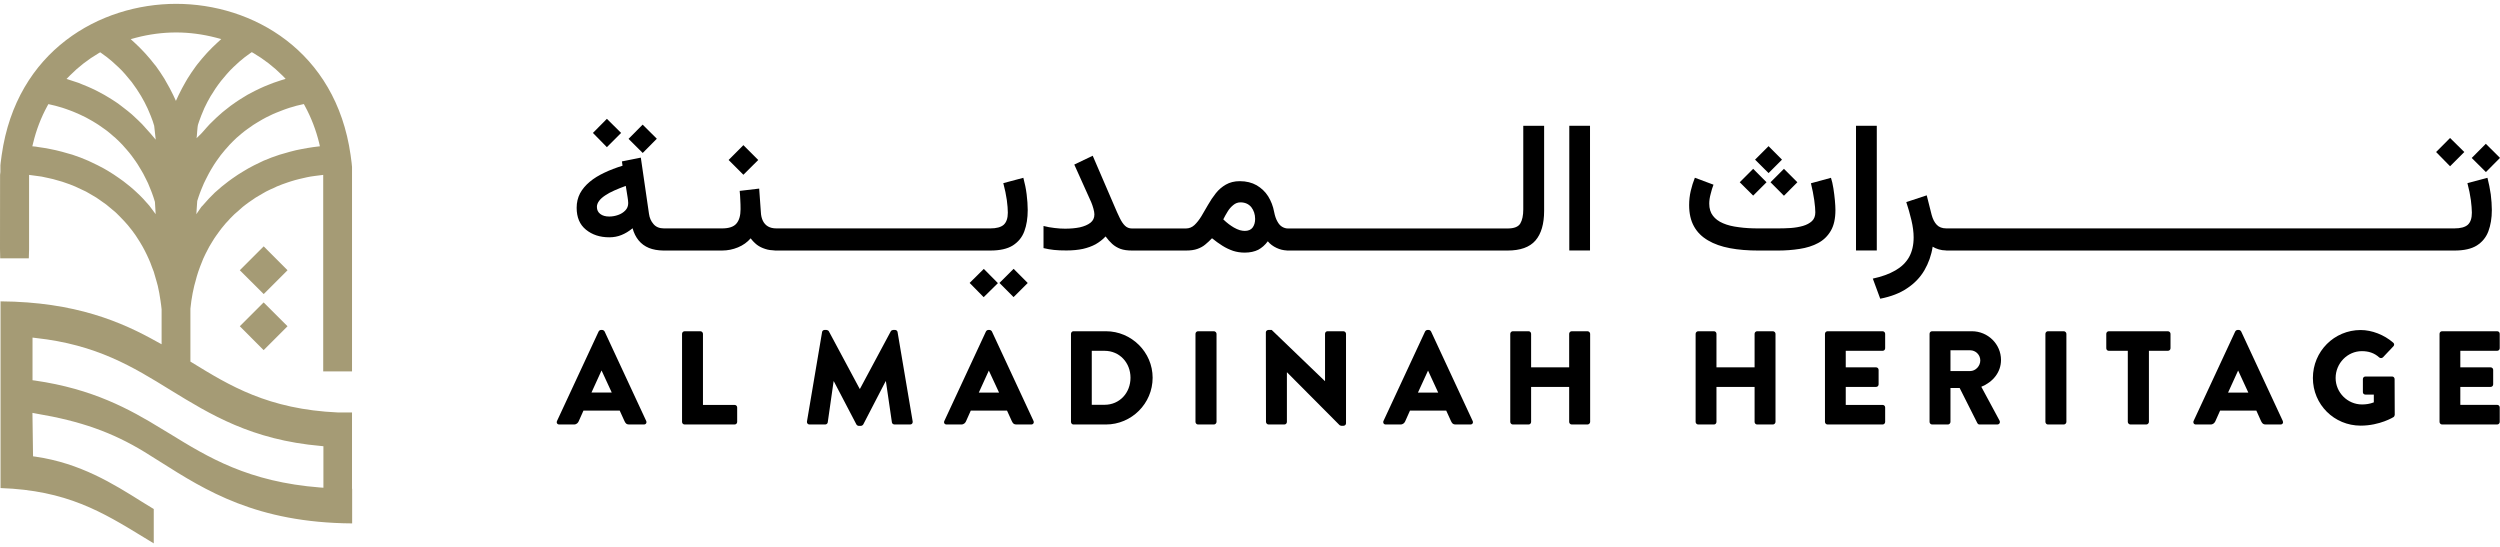 <svg version="1.2" xmlns="http://www.w3.org/2000/svg" viewBox="0 0 3705 810" width="3705" height="810">
	<title>مشروع جديد</title>
	<style>
		.s0 { fill: #a59b75 } 
		.s1 { fill: #000000 } 
	</style>
	<g id="مجلد 1">
		<path class="s0" d="m212.6 796c-60.9-37.2-113.5-69.3-211.8-72.7v-276.7c111.3 0.8 179.9 30.7 232.1 60l6.6 3.6v-51.8l-0.7-6.1-0.9-6.5c-1-7.8-2.5-15.1-4.1-22.3-0.5-1.4-1.9-6.9-1.9-6.9-1.3-4.7-2.6-9.4-4-13.8l-3-7.8c-1.4-3.9-2.8-7.8-4.6-11.5-0.9-2.2-1.9-4.2-2.9-6.3-2.4-4.9-4.1-8.3-6-11.6-1.3-2.5-2.8-4.9-4.3-7.3-1.9-3.2-3.9-6.3-5.9-9.2-1.6-2.3-3.3-4.6-4.9-6.8-2.2-2.8-4.4-5.6-6.6-8.3-1.9-2-3.6-4.2-5.4-6.1-2.4-2.7-4.8-5.2-7.3-7.6-1.9-1.9-3.8-3.7-5.7-5.6-2.6-2.2-5.4-4.5-8-6.7l-5.9-4.9c-2.9-2.2-5.8-4.2-8.8-6.2-3-2.1-4.4-3.1-5.9-4.1-3.3-2-6.6-3.8-9.9-5.8l-5.4-3.1q-6.5-3.2-13-6.1l-3-1.4c-5.3-2.3-10.8-4.3-16.3-6.1l-2.9-1c-6-1.8-9.9-2.9-13.7-3.9l-6.7-1.5c-4.6-1.1-7.4-1.7-10.2-2.2l-18.5-2.5v110.2l-0.4 13.5h-42.4l-0.3-13.8 0.1-109.9 0.5-4.3v-10c0 0 0.5-5.5 1.9-15.1 22-154.9 145.8-224.1 258.6-224.1 112.7 0 236.5 69.2 258.5 224.1 1.5 9.9 1.9 15.4 1.9 15.5l0.2 2v303.1h-42.7v-291.2c0 0-9.6 1.1-11.9 1.5l-7 1c-3.6 0.6-7 1.4-10.4 2.2l-6.5 1.5c-3.9 0.9-7.9 2.1-11.8 3.3l-4.9 1.6c-5.4 1.8-10.9 3.8-16.3 6.1l-2.8 1.4c-4.5 1.9-8.8 3.9-13.1 6.1l-5.4 3.1c-3.4 2-6.7 3.8-9.9 5.8l-6 4.1c-2.9 2-5.9 4-8.7 6.2l-4.5 3.5c-4.2 3.6-6.8 5.9-9.4 8.3-1.9 1.5-3.6 3.1-5.3 4.9-3 2.9-5.4 5.4-7.7 8.1-1.9 1.9-3.7 3.9-5.4 6.1-2.3 2.7-4.6 5.5-6.6 8.3-1.7 2.2-3.3 4.5-4.9 6.8-2.1 2.9-4.1 6-6 9.2-1.6 2.5-3 4.9-4.4 7.3-1.8 3.3-3.5 6.7-5.3 10.2 0 0-2.7 5.8-3.6 7.6-1.6 3.8-3.1 7.7-4.6 11.6 0 0-2.2 6-2.8 7.8-1.5 4.4-2.8 9.1-4 13.8 0 0-1.6 5.3-1.9 6.9-1.8 7.2-3.1 14.6-4.3 22.3l-1.4 11.6v78.5l2 1.2c55.7 34.2 113.1 69.6 216.9 74.2h20.6v113.1h0.2v51.3c-141.7-1-217.2-48.8-283.9-91-8.1-5.1-16.1-10.1-23.8-14.9-47.8-29.1-94.3-45.7-160.8-56.9l-5.3-1 0.9 64.4 3.8 0.5c66.4 9.7 114.8 40 157.5 66.8 5.9 3.6 11.8 7.3 17.6 10.8v50.9c-5.2-3.1-10.3-6.2-15.3-9.3zm-164.4-232.5l3.8 0.5c85.5 12.4 139.7 42.1 187.7 71.6l11.3 6.8c57.4 35.3 116.8 71.8 223.7 80.1l4.6 0.3v-61.5l-4-0.4c-102.5-9-163.5-46.6-222.6-82.8-56.2-34.7-109.3-67.3-199.6-77.2l-4.9-0.6zm391.2-406.8l-3.3 1c-5.3 1.5-8.9 2.5-12.3 3.8l-4.1 1.5c-4.9 1.8-8 3-11 4.3l-4.2 1.8c-4.5 2.1-7.4 3.6-10.1 4.9l-5.7 3.1c-2.8 1.5-5.5 3.1-8.1 4.8l-5.3 3.3c-2.7 1.8-5.4 3.8-8.1 5.7l-4.4 3.2c-3.3 2.5-6.4 5.2-9.5 7.9l-2.4 2c-3.6 3.4-7.3 7-10.8 10.7l-1.8 2.1c-3.7 4-6 6.7-8.2 9.5l-3.1 3.8c-2.4 3.3-4.4 6-6.2 8.6l-3.5 5.2c-1.6 2.7-3.3 5.3-4.8 7.9l-3.2 5.7c-1.5 2.7-3 5.6-4.3 8.4l-2.8 5.7c-1.3 3.1-2.6 6.2-3.9 9.3l-2.2 5.7c-1.4 3.6-2.5 7.4-3.8 11.3l-1.3 19.5 7.5-10.9 1.7-1.7c6.4-7.5 12.3-13.8 18.2-19.4 7.4-6.7 13.7-11.9 20.2-16.7 1.7-1.4 3.7-2.6 5.5-4 6.1-4.3 11.2-7.7 16.4-10.7l7.4-4.4q8.6-4.8 17.5-8.9l5.4-2.6c7.8-3.3 15.6-6.3 23.5-8.8l6.3-1.8c6.1-1.8 12.1-3.5 18.1-4.9 2.8-0.7 5.6-1.1 8.4-1.7 5.8-1.1 11.5-2.1 17.2-2.9l4.8-0.6 5-0.6-1.1-4.9c-4.7-19.2-11.8-37.7-21.1-54.8l-1.6-2.9zm-369.3 0.5c-9.4 17.2-16.4 35.6-21 54.8l-1.2 4.8 5.1 0.5 4.2 0.7c5.8 0.8 11.5 1.7 17.3 2.9 2.8 0.6 5.5 1 8.2 1.7 6.2 1.4 12.2 3.1 18.3 4.9l6.1 1.7c8 2.6 15.9 5.6 23.6 9l5.3 2.5c6 2.8 11.9 5.7 17.7 8.9l5.9 3.4c6.6 4 11.7 7.3 16.7 10.9 3.4 2.4 5 3.5 6.7 4.8 6.4 4.9 12.8 10 18.7 15.6 7.4 6.7 13.3 13.1 19.6 20.5l9.4 12.6-1.1-18.2c-1.6-5.2-2.8-9.1-4.2-12.7l-1.5-3.9c-1.9-4.8-3.2-7.9-4.5-11l-2.8-5.7c-1.3-2.8-2.8-5.7-4.3-8.5l-3.2-5.5c-1.6-2.7-3.2-5.4-4.9-8.1l-3.4-5.1c-1.9-2.6-3.8-5.3-5.7-7.9l-3.6-4.6c-2.2-2.8-4.8-5.5-7.2-8.3l-2.8-3.2c-3.5-3.7-7.2-7.3-11-10.8l-2-1.6c-3.2-2.9-6.4-5.6-9.7-8.2l-2.7-2c-4.4-3.1-7.1-5.1-10-7l-3.3-2.1c-4.4-2.7-7.1-4.4-10-5.9l-5.6-3.1c-2.8-1.4-5.7-2.8-8.5-4.1-2-0.9-3.9-1.8-5.9-2.6-3-1.4-6.1-2.5-9.2-3.7l-5.8-2.1c-3.4-1.3-7-2.3-10.5-3.3l-5.3-1.5-10.3-2.4zm76-78.3c-15.6 9.2-29.8 20.2-42.5 33l-5 5.1 6.8 2.2c4.9 1.6 7.9 2.5 10.7 3.5l7.8 3.2c4 1.6 8 3.2 12 5.1l6.5 3.1c5 2.6 8.6 4.5 12.2 6.5q3.9 2.3 7.5 4.5c3.5 2.2 7 4.3 10.3 6.6 2.4 1.7 4.8 3.3 7 5.1 3.3 2.4 6.5 4.9 9.7 7.5l6.5 5.4c3.1 2.8 6.2 5.7 9.2 8.6l5.8 5.7q4.6 4.8 8.9 9.9l3.6 4 7.7 9.1-2.3-20.6-2.2-7c-1.8-5.2-3.9-10.2-6.1-15.3l-1.6-3.7c-2.9-6.2-6-12.2-9.4-17.9l-1.8-2.9c-3.7-5.9-6.3-10-9.3-13.9l-3-4.2c-3.9-4.9-6.8-8.2-9.6-11.5l-4.9-5.4c-3.2-3.3-6.6-6.5-10.1-9.6l-4.6-4.2c-4.8-4.1-9.7-8-15-11.6l-2.4-1.7zm224.7 0c-5.4 3.7-10.4 7.6-15.3 11.8l-3.1 2.8c-5 4.5-8.3 7.7-11.5 11-1.7 1.7-3.3 3.6-4.9 5.4-2.9 3.3-5.7 6.6-8.4 10l-4.3 5.7c-2.9 3.9-5.6 8-8.1 12.2l-3 4.6c-3.3 5.7-6.5 11.7-9.4 17.9l-0.9 2.2c-2.8 6.5-4.9 11.6-6.7 17l-1.6 4.7c-1.3 3.8-1.7 18.7-2.3 20.6l7.1-7 3.9-4.3c3-3.4 5.7-6.6 8.5-9.5 1.5-1.6 3-3.1 4.6-4.5 4.4-4.3 7.3-7.1 10.4-9.7 2.1-2 4.4-3.9 6.7-5.7 3.1-2.6 6.1-4.9 9.3-7.3 2.4-1.8 4.9-3.5 7.5-5.3 3.1-2.2 6.5-4.3 9.9-6.4 2.5-1.6 5.1-3.2 7.7-4.7 3.6-1.9 7.1-3.8 10.8-5.7 3.5-1.7 5.7-2.8 7.9-3.8 3.9-1.9 7.9-3.5 11.9-5.1 0 0 6-2.5 7.9-3.1 2.9-1.1 5.9-2 8.9-3l9-2.9-5-5.1c-12.8-12.8-27.2-23.9-42.8-33.1l-2.4-1.3zm-109.8-30.8c-19.7 0-39.7 2.6-59.5 7.8l-7.8 2.1 6 5.5c4.6 4.2 8.9 8.5 13.2 13.1l2.7 2.9c4.6 5.2 9.2 10.4 13.4 16l2.1 2.5c4.4 6.1 8.7 12.5 12.6 18.8l2.4 4.3c3.8 6.5 7.4 13 10.6 19.8l4 8.6 4-8.6c3.2-6.8 6.8-13.3 10.5-19.8l2.5-4.3c4-6.3 8.1-12.7 12.7-18.8l1.9-2.5c4.4-5.6 8.8-10.8 13.6-16.1l2.6-2.8c4.4-4.6 8.7-9 13.4-13.2l6-5.5-7.9-2.1c-19.7-5.1-39.5-7.7-59-7.7z"/>
		<path class="s0" d="m355.4 483.5l35.3-35.3 35.4 35.3-35.4 35.4zm0-83l35.4-35.4 35.3 35.4-35.3 35.3z"/>
		<path class="s1" d="m1326.7 489h-3.2c-0.9 0-2.7 0.8-3.3 1.9l-45.7 85.3h-0.5l-45.7-85.3c-0.6-1.1-2.4-1.9-3.4-1.9h-3.1c-1.6 0-3.4 1.4-3.5 3.2l-22.4 132.5c-0.3 2.6 1.4 4.4 3.8 4.4h23.2c2 0 3.6-1.6 3.8-3.1l8.7-61h0.3l33.4 63.9c0.6 1.2 2.2 2.2 3.3 2.2h3.6c1 0 2.8-1 3.4-2.2l33.1-63.9h0.4l8.9 61c0.1 1.5 1.9 3.1 3.8 3.1h23.2c2.4 0 4.1-1.8 3.8-4.4l-22.4-132.5c-0.2-1.8-1.9-3.2-3.5-3.2z"/>
		<path class="s1" d="m1470 491.2c-0.7-1.2-2.1-2.2-3.5-2.2h-1.9c-1.4 0-2.7 1-3.4 2.2l-61.7 132.7c-1.2 2.6 0.3 5.2 3.3 5.2h21.8c3.8 0 6-2.4 7-4.7l7.1-15.9h53.7l7.1 15.6c1.8 3.8 3.3 5 7 5h21.8c3 0 4.5-2.6 3.4-5.2zm-19.4 90.6l14.8-32.5h0.1l15.1 32.5z"/>
		<path class="s1" d="m1638.9 490.9h-48.2c-1.9 0-3.5 1.9-3.5 3.8v130.6c0 1.9 1.6 3.8 3.5 3.8h48.2c38.1 0 69.3-31.1 69.3-69.3 0-37.8-31.2-68.9-69.3-68.9zm-2 109h-18.9v-80h18.9c22.3 0 38.5 17.6 38.5 39.9 0 22.5-16.2 40.1-38.5 40.1z"/>
		<path class="s1" d="m1799.1 490.9h-23.7c-2 0-3.7 1.9-3.7 3.8v130.6c0 1.9 1.7 3.8 3.7 3.8h23.7c1.9 0 3.8-1.9 3.8-3.8v-130.6c0-1.9-1.9-3.8-3.8-3.8z"/>
		<path class="s1" d="m1991 490.9h-23.7c-2.2 0-3.6 1.9-3.6 3.8v70h-0.3l-78.7-75.7h-5c-1.9 0-3.7 1.6-3.7 3.5l0.2 132.8c0 1.9 1.8 3.8 3.8 3.8h23.5c2.1 0 3.7-1.9 3.7-3.8v-73.6h0.1l78 78.4c0.4 0.3 2 0.9 2.5 0.9h3.2c2 0 3.8-1.6 3.8-3.5v-132.8c0-1.9-1.8-3.8-3.8-3.8z"/>
		<path class="s1" d="m2120.8 491.2c-0.7-1.2-2-2.2-3.4-2.2h-1.9c-1.4 0-2.8 1-3.5 2.2l-61.7 132.7c-1.1 2.6 0.4 5.2 3.3 5.2h21.8c3.9 0 6.1-2.4 7.1-4.7l7.1-15.9h53.7l7.1 15.6c1.8 3.8 3.3 5 6.9 5h21.9c3 0 4.5-2.6 3.3-5.2zm-19.4 90.6l14.9-32.5h0.1l15 32.5z"/>
		<path class="s1" d="m2352.8 490.9h-23.5c-2.2 0-3.8 1.9-3.8 3.8v49.7h-56.4v-49.7c0-1.9-1.5-3.8-3.7-3.8h-23.5c-2 0-3.7 1.9-3.7 3.8v130.6c0 1.9 1.7 3.8 3.7 3.8h23.5c2.2 0 3.7-1.9 3.7-3.8v-51.9h56.4v51.9c0 1.9 1.6 3.8 3.8 3.8h23.5c1.9 0 3.8-1.9 3.8-3.8v-130.6c0-1.9-1.9-3.8-3.8-3.8z"/>
		<path class="s1" d="m2627.5 490.9h-23.5c-2.1 0-3.7 1.9-3.7 3.8v49.7h-56.5v-49.7c0-1.9-1.5-3.8-3.6-3.8h-23.5c-2.1 0-3.8 1.9-3.8 3.8v130.6c0 1.9 1.7 3.8 3.8 3.8h23.5c2.1 0 3.6-1.9 3.6-3.8v-51.9h56.5v51.9c0 1.9 1.6 3.8 3.7 3.8h23.5c2 0 3.8-1.9 3.8-3.8v-130.6c0-1.9-1.8-3.8-3.8-3.8z"/>
		<path class="s1" d="m2790.1 490.9h-81.7c-2.2 0-3.8 1.9-3.8 3.8v130.6c0 1.9 1.6 3.8 3.8 3.8h81.7c2.1 0 3.7-1.9 3.7-3.8v-21.5c0-2-1.6-3.7-3.7-3.7h-54.7v-26.7h45c2 0 3.7-1.6 3.7-3.8v-21.4c0-2.1-1.7-3.8-3.7-3.8h-45v-24.5h54.7c2.1 0 3.7-1.7 3.7-3.8v-21.4c0-1.9-1.6-3.8-3.7-3.8z"/>
		<path class="s1" d="m2965.5 533.5c0-23.5-19.4-42.6-43.2-42.6h-58.9c-2.2 0-3.8 1.7-3.8 3.8v130.6c0 1.9 1.6 3.8 3.8 3.8h23.5c1.9 0 3.7-1.9 3.7-3.8v-50.3h13.6l26.3 52.2c0.4 0.8 1.5 1.9 3.1 1.9h26.3c3.4 0 4.8-3.2 3.4-5.8l-27-50.1c17.1-6.9 29.2-21.5 29.2-39.7zm-45.7 16.4h-29.2v-30.8h29.2c8.1 0 15 6.7 15 15.1 0 8.2-6.9 15.7-15 15.7z"/>
		<path class="s1" d="m3058.6 490.9h-23.7c-1.9 0-3.6 1.9-3.6 3.8v130.6c0 1.9 1.7 3.8 3.6 3.8h23.7c2 0 3.8-1.9 3.8-3.8v-130.6c0-1.9-1.8-3.8-3.8-3.8z"/>
		<path class="s1" d="m3212.8 490.9h-87.6c-2.1 0-3.7 1.9-3.7 3.8v21.4c0 2.1 1.6 3.8 3.7 3.8h28.2v105.4c0 1.9 1.9 3.8 3.8 3.8h23.7c1.9 0 3.8-1.9 3.8-3.8v-105.4h28.1c2.2 0 3.9-1.7 3.9-3.8v-21.4c0-1.9-1.7-3.8-3.9-3.8z"/>
		<path class="s1" d="m3321.4 491.2c-0.7-1.2-2-2.2-3.4-2.2h-2c-1.3 0-2.7 1-3.4 2.2l-61.7 132.7c-1.1 2.6 0.4 5.2 3.3 5.2h21.8c3.9 0 6-2.4 7.1-4.7l7.1-15.9h53.7l7 15.6c1.9 3.8 3.4 5 7 5h21.9c3 0 4.4-2.6 3.3-5.2zm-19.4 90.6l14.8-32.5h0.2l15 32.5z"/>
		<path class="s1" d="m3545.3 558h-39.7c-2.2 0-3.8 1.6-3.8 3.8v19.5c0 1.9 1.6 3.5 3.8 3.5h12.4v11.5c-5.9 2.3-11.8 3.1-17.5 3.1-21.5 0-39.1-17.7-39.1-39.2 0-21.7 17.4-39.8 38.9-39.8 9.6 0 18.3 2.5 25.8 9.4 1.6 1.2 3.8 1.2 5.4-0.2l15.6-16.5c1.5-1.6 1.4-4-0.5-5.4-13.4-11.6-31.6-18.6-48.1-18.6-39.2 0-70.8 31.6-70.8 71.1 0 39.4 31.6 70.6 70.8 70.6 28.6 0 48.9-12.8 48.9-12.8 0.8-0.6 1.6-2.2 1.6-3.2l-0.2-53c0-2-1.6-3.8-3.5-3.8z"/>
		<path class="s1" d="m3700.8 519.9c2.2 0 3.8-1.8 3.8-3.8v-21.4c0-2.1-1.6-3.8-3.8-3.8h-81.6c-2.2 0-3.8 1.7-3.8 3.8v130.6c0 1.9 1.6 3.8 3.8 3.8h81.6c2.2 0 3.8-1.9 3.8-3.8v-21.6c0-1.9-1.6-3.7-3.8-3.7h-54.6v-26.6h44.9c2.1 0 3.8-1.6 3.8-3.8v-21.5c0-2-1.7-3.7-3.8-3.7h-44.9v-24.5z"/>
		<path fill-rule="evenodd" class="s1" d="m931.5 205.8l20.9-21.1 21 20.9-20.9 21.1z"/>
		<path class="s1" d="m920.5 197l-21.1-20.9-20.7 20.9 20.7 21.1z"/>
		<path class="s1" d="m1123.7 237.1l-22-22-21.9 22 21.9 21.9z"/>
		<path fill-rule="evenodd" class="s1" d="m1481.2 419.3l21-20.9 20.9 21-21 20.9z"/>
		<path class="s1" d="m1516.6 263.5l-29.7 7.9q3.6 13.7 5.2 25c1 7.6 1.5 13.8 1.5 18.7 0 8.4-2.1 14.3-6.1 18-4.1 3.6-10.7 5.4-19.9 5.4h-11.3-3-2-5.5-69-5.2-69.2-5.1-69.4-5.1-69.4-2.7c-5.1 0-9.2-1-12.5-2.9-3.3-1.9-5.8-4.7-7.6-8.3-1.8-3.7-2.8-8-3-12.8l-2.5-35-28.9 3.4c0.5 4.3 0.7 8.7 0.9 13.1 0.3 4.6 0.4 9.2 0.4 14.1 0 9.3-2 16.4-6.1 21.2-4 4.8-11.1 7.2-21.4 7.2h-7.4-5.2-69.4-3.9c-6.8 0-12-2.1-15.6-6.4-3.7-4.2-5.9-9.3-6.7-15.2l-12.1-83.3-28 5.6 0.9 6.4c-9.7 3-18.7 6.4-27 10.4-8.3 3.9-15.5 8.3-21.7 13.5q-9.2 7.7-14.3 17.1c-3.3 6.4-5 13.4-5 21.3 0 14.1 4.5 25 13.8 32.5 9.2 7.5 20.7 11.3 34.6 11.3 6.6 0 12.7-1.2 18-3.4q8.3-3.3 16.5-10c1.9 7.1 4.9 13 8.9 17.9 4.1 5 9.1 8.7 15.4 11.3q9 3.6 21.2 3.8h0.5 4.5 69.4 5.2 7.4c8.3 0 16.2-1.6 23.7-4.7 7.5-3.1 13.8-7.6 18.8-13.4q4 5.4 9.3 9.6c3.6 2.7 7.7 4.7 12.5 6.2 4.1 1.4 8.9 2 14 2.2v0.1h2.2 2.9 69.4 5.1 69.4 5.1 69.2 5.2 69 5.5 2 3 11.6c14 0 25.1-2.5 33.1-7.5 8.1-5.2 13.8-12.1 17.1-21.1 3.3-8.9 5-19.4 5-31.4 0-7.3-0.6-14.9-1.6-23.3-1-8.2-2.7-16.3-4.9-24.5zm-589.9 48.4c-2.8 2.9-6.3 5.2-10.7 6.7-4.2 1.5-8.6 2.3-13.1 2.3q-8.4 0-13.3-3.8c-3.3-2.5-5-6-5-10.5 0-3 1.1-6 3.3-8.9 2-2.8 5.1-5.5 9-8.1 3.8-2.6 8.3-5 13.5-7.3 5.2-2.3 10.9-4.6 17-6.8l2.7 16.9 0.6 4.4c0.2 1.5 0.3 2.9 0.3 4.1 0 4.4-1.4 8-4.3 11z"/>
		<path fill-rule="evenodd" class="s1" d="m1437 419.3l21-20.8 20.9 21.1-21.1 20.8z"/>
		<path class="s1" d="m2229.2 371.3h4.9c19 0 32.8-4.9 41.4-14.8 8.6-9.9 12.9-24.7 12.9-44v-126.1h-30.9v124c0 8.9-1.5 15.9-4.4 20.8-2.9 4.9-9.2 7.4-18.8 7.4h-5.1-5.1-69.4-5.1-88.5-5.2-69.3-5.1-69.4-3.4c-3.1 0-5.9-0.9-8.6-2.5-2.7-1.6-5.1-4.3-7-7.9q-3.1-5.3-4.8-14c-1.6-8.7-4.6-16.3-8.9-23.3-4.3-6.8-10.1-12.2-17-16.3-7.1-4-15.4-6.1-25.1-6.1-8 0-14.8 1.8-20.6 5.1-5.7 3.3-10.8 7.6-15 13-4.2 5.3-8 11-11.4 17-3.3 5.9-6.6 11.5-9.8 16.8-3.3 5.4-6.7 9.7-10.4 13.2-3.6 3.3-7.8 5-12.7 5h-4.8-69.6-5.1-0.4c-4.1 0-7.5-1.4-10.2-4q-4.2-4-7.9-11.7c-2.4-5-5.3-11.2-8.3-18.5l-31.7-73.6-27.3 13.1 25.1 55.8c1.1 2.6 2.2 5.7 3.2 9.3 1 3.6 1.5 6.5 1.5 8.8q0 7.7-5.8 12.3c-4 3.1-9.2 5.3-15.7 6.8q-9.7 2-21.9 2c-4.9 0-10.1-0.3-15.6-1-5.6-0.6-11.1-1.6-16.4-3v32.8c5.1 1.2 10.2 2.2 15.5 2.7 5.2 0.6 11.4 0.8 18.5 0.8 9.1 0 17.2-0.8 24.3-2.3 7-1.6 13.4-3.9 18.9-6.9 5.6-3.2 10.5-7 14.8-11.6 3.1 4.3 6.4 8 9.8 11.1 3.4 3.1 7.6 5.6 12.1 7.3 4.7 1.7 10.3 2.5 17.1 2.5h0.4 5.1 69.4 5.1 0.5q9.8 0 16.5-2.4c4.3-1.5 8.3-3.6 11.6-6.4 3.4-2.7 6.7-5.9 10.1-9.4 5.2 4.2 10.3 7.9 15.4 11.1 5.2 3.3 10.5 5.7 15.9 7.6 5.3 1.7 11.1 2.6 17.1 2.6 8 0 14.6-1.5 20.1-4.2 5.3-2.9 10.1-7 14.2-12.6 3.3 4.1 7.7 7.4 13.1 9.9 4.9 2.3 10 3.5 15 3.7v0.1h1.6 3.5 69.4 5.1 69.3 5.2 88.5 5.1 69.4zm-372.8-34.1c-2.4 3.3-6.4 5-11.7 5-2.2 0-4.6-0.4-7.3-1.1-2.8-0.8-5.7-2.2-8.8-3.9-2.4-1.4-4.9-3.1-7.5-5-2.7-2.1-5.4-4.3-8.2-7.1 1.8-3.7 4-7.6 6.4-11.5 2.3-3.9 5.2-7.1 8.4-9.7 3.1-2.6 6.7-4 10.6-4 6.8 0 12.2 2.4 16.1 7.1 3.7 4.8 5.7 10.6 5.7 17.5 0 5.2-1.3 9.4-3.7 12.7z"/>
		<path fill-rule="evenodd" class="s1" d="m2356.4 186.4v184.8h-30.7v-184.8z"/>
		<path fill-rule="evenodd" class="s1" d="m2578.3 270.1l19.9-19.9 19.8 19.9-19.8 19.8z"/>
		<path fill-rule="evenodd" class="s1" d="m2623.9 270.1l19.9-19.9 19.9 19.9-19.9 20z"/>
		<path fill-rule="evenodd" class="s1" d="m2601 236.6l20-20 19.9 20-19.9 19.9z"/>
		<path class="s1" d="m2717.1 279.2c-0.9-6.1-2.2-11.2-3.6-15.7l-29.7 8.1c2.1 8.5 3.7 16.8 4.9 24.9 1.1 8.1 1.6 14.1 1.6 18.1 0 5.5-1.6 9.8-4.9 13q-5.2 4.8-13.4 7.2c-5.6 1.6-11.5 2.6-18 3.1-6.5 0.4-13 0.6-19.4 0.6h-28.2c-10.8 0-20.7-0.5-29.6-1.8-9-1.1-16.8-3-23.2-5.8-6.5-2.7-11.5-6.5-15-11.1-3.7-4.7-5.5-10.8-5.5-18 0-4.5 0.7-9.3 2.1-14.4 1.2-5.1 2.6-9.6 4.2-13.7l-27.6-10.3c-2.5 6.1-4.5 12.6-6.1 19.4-1.6 6.8-2.4 13.9-2.4 21.1 0 12.5 2.4 23 7.2 31.6 4.8 8.7 11.8 15.5 20.7 20.7 9 5.4 19.9 9.2 32.6 11.6 12.6 2.4 26.9 3.5 42.6 3.5h27.9c11.5 0 22.3-0.8 32.6-2.4 10.4-1.6 19.5-4.4 27.5-8.7q11.9-6.3 18.8-18.1c4.7-8 6.9-18.2 6.9-30.9 0-3.8-0.3-8.6-0.8-14.4-0.5-5.7-1.3-11.6-2.2-17.6z"/>
		<path fill-rule="evenodd" class="s1" d="m2781.4 186.4v184.8h-30.8v-184.8z"/>
		<path class="s1" d="m3473.4 371.3h69.4 5.1 69.1 5.3 0.6 3.5 11.1q21.2 0 33.2-7.5c8.1-5.2 13.7-12.1 17.1-21.1 3.3-8.9 5.1-19.4 5.1-31.4 0-7.3-0.6-15-1.6-23.3-1.2-8.2-2.8-16.3-4.9-24.5l-29.7 7.9q3.6 13.7 5.1 25c0.9 7.6 1.5 13.8 1.5 18.7 0 8.4-2 14.3-6 18-4.1 3.6-10.7 5.4-20 5.4h-10.9-3.5-0.6-5.3-69.1-5.1-69.4-5.1-69.4-5.1-69.3-5.1-355.5-5.2-69.3-4.9c-6.1 0-10.9-1.8-14.2-5.3-3.4-3.5-5.9-8.4-7.6-14.7l-7.3-29-30.3 10c2.8 8.5 5.4 17.4 7.6 26.8 2.2 9.3 3.3 17.9 3.3 25.6 0 11.4-2.3 21.2-6.8 29.2-4.6 8.1-11.4 14.6-20.3 19.7-9 5.2-20.1 9.3-33.4 12.1l11 29.8c15.9-3.1 29.2-8.2 39.9-15.5 10.9-7.2 19.4-16.1 25.6-26.7 6.1-10.6 10.3-22.2 12.2-34.9 2.4 1.5 5.3 2.9 9.1 4 3.2 1 7 1.5 11.1 1.6v0.1h1.6 3.4 69.3 5.2 355.5 5.1 69.3 5.1 69.4z"/>
		<path fill-rule="evenodd" class="s1" d="m3663.1 234.1l20.9-21 21 20.9-20.9 21z"/>
		<path class="s1" d="m3652.1 225.3l-21.1-20.8-20.7 20.8 20.7 21.1z"/>
		<path class="s1" d="m825.5 623.9l61.7-132.7c0.7-1.2 2-2.2 3.4-2.2h1.9c1.4 0 2.8 1 3.5 2.2l61.7 132.7c1.1 2.6-0.4 5.2-3.4 5.2h-21.8c-3.7 0-5.2-1.2-7-5l-7.1-15.6h-53.7l-7.1 15.9c-1 2.3-3.2 4.7-7 4.7h-21.8c-3 0-4.5-2.6-3.3-5.2zm81.1-42.2l-15-32.5h-0.2l-14.8 32.5z"/>
		<path class="s1" d="m1010.8 494.7c0-1.9 1.6-3.8 3.8-3.8h23.5c1.9 0 3.7 1.9 3.7 3.8v105.4h46.9c2.2 0 3.8 1.7 3.8 3.7v21.5c0 2-1.6 3.8-3.8 3.8h-74.1c-2.2 0-3.8-1.8-3.8-3.8z"/>
	</g>
</svg>